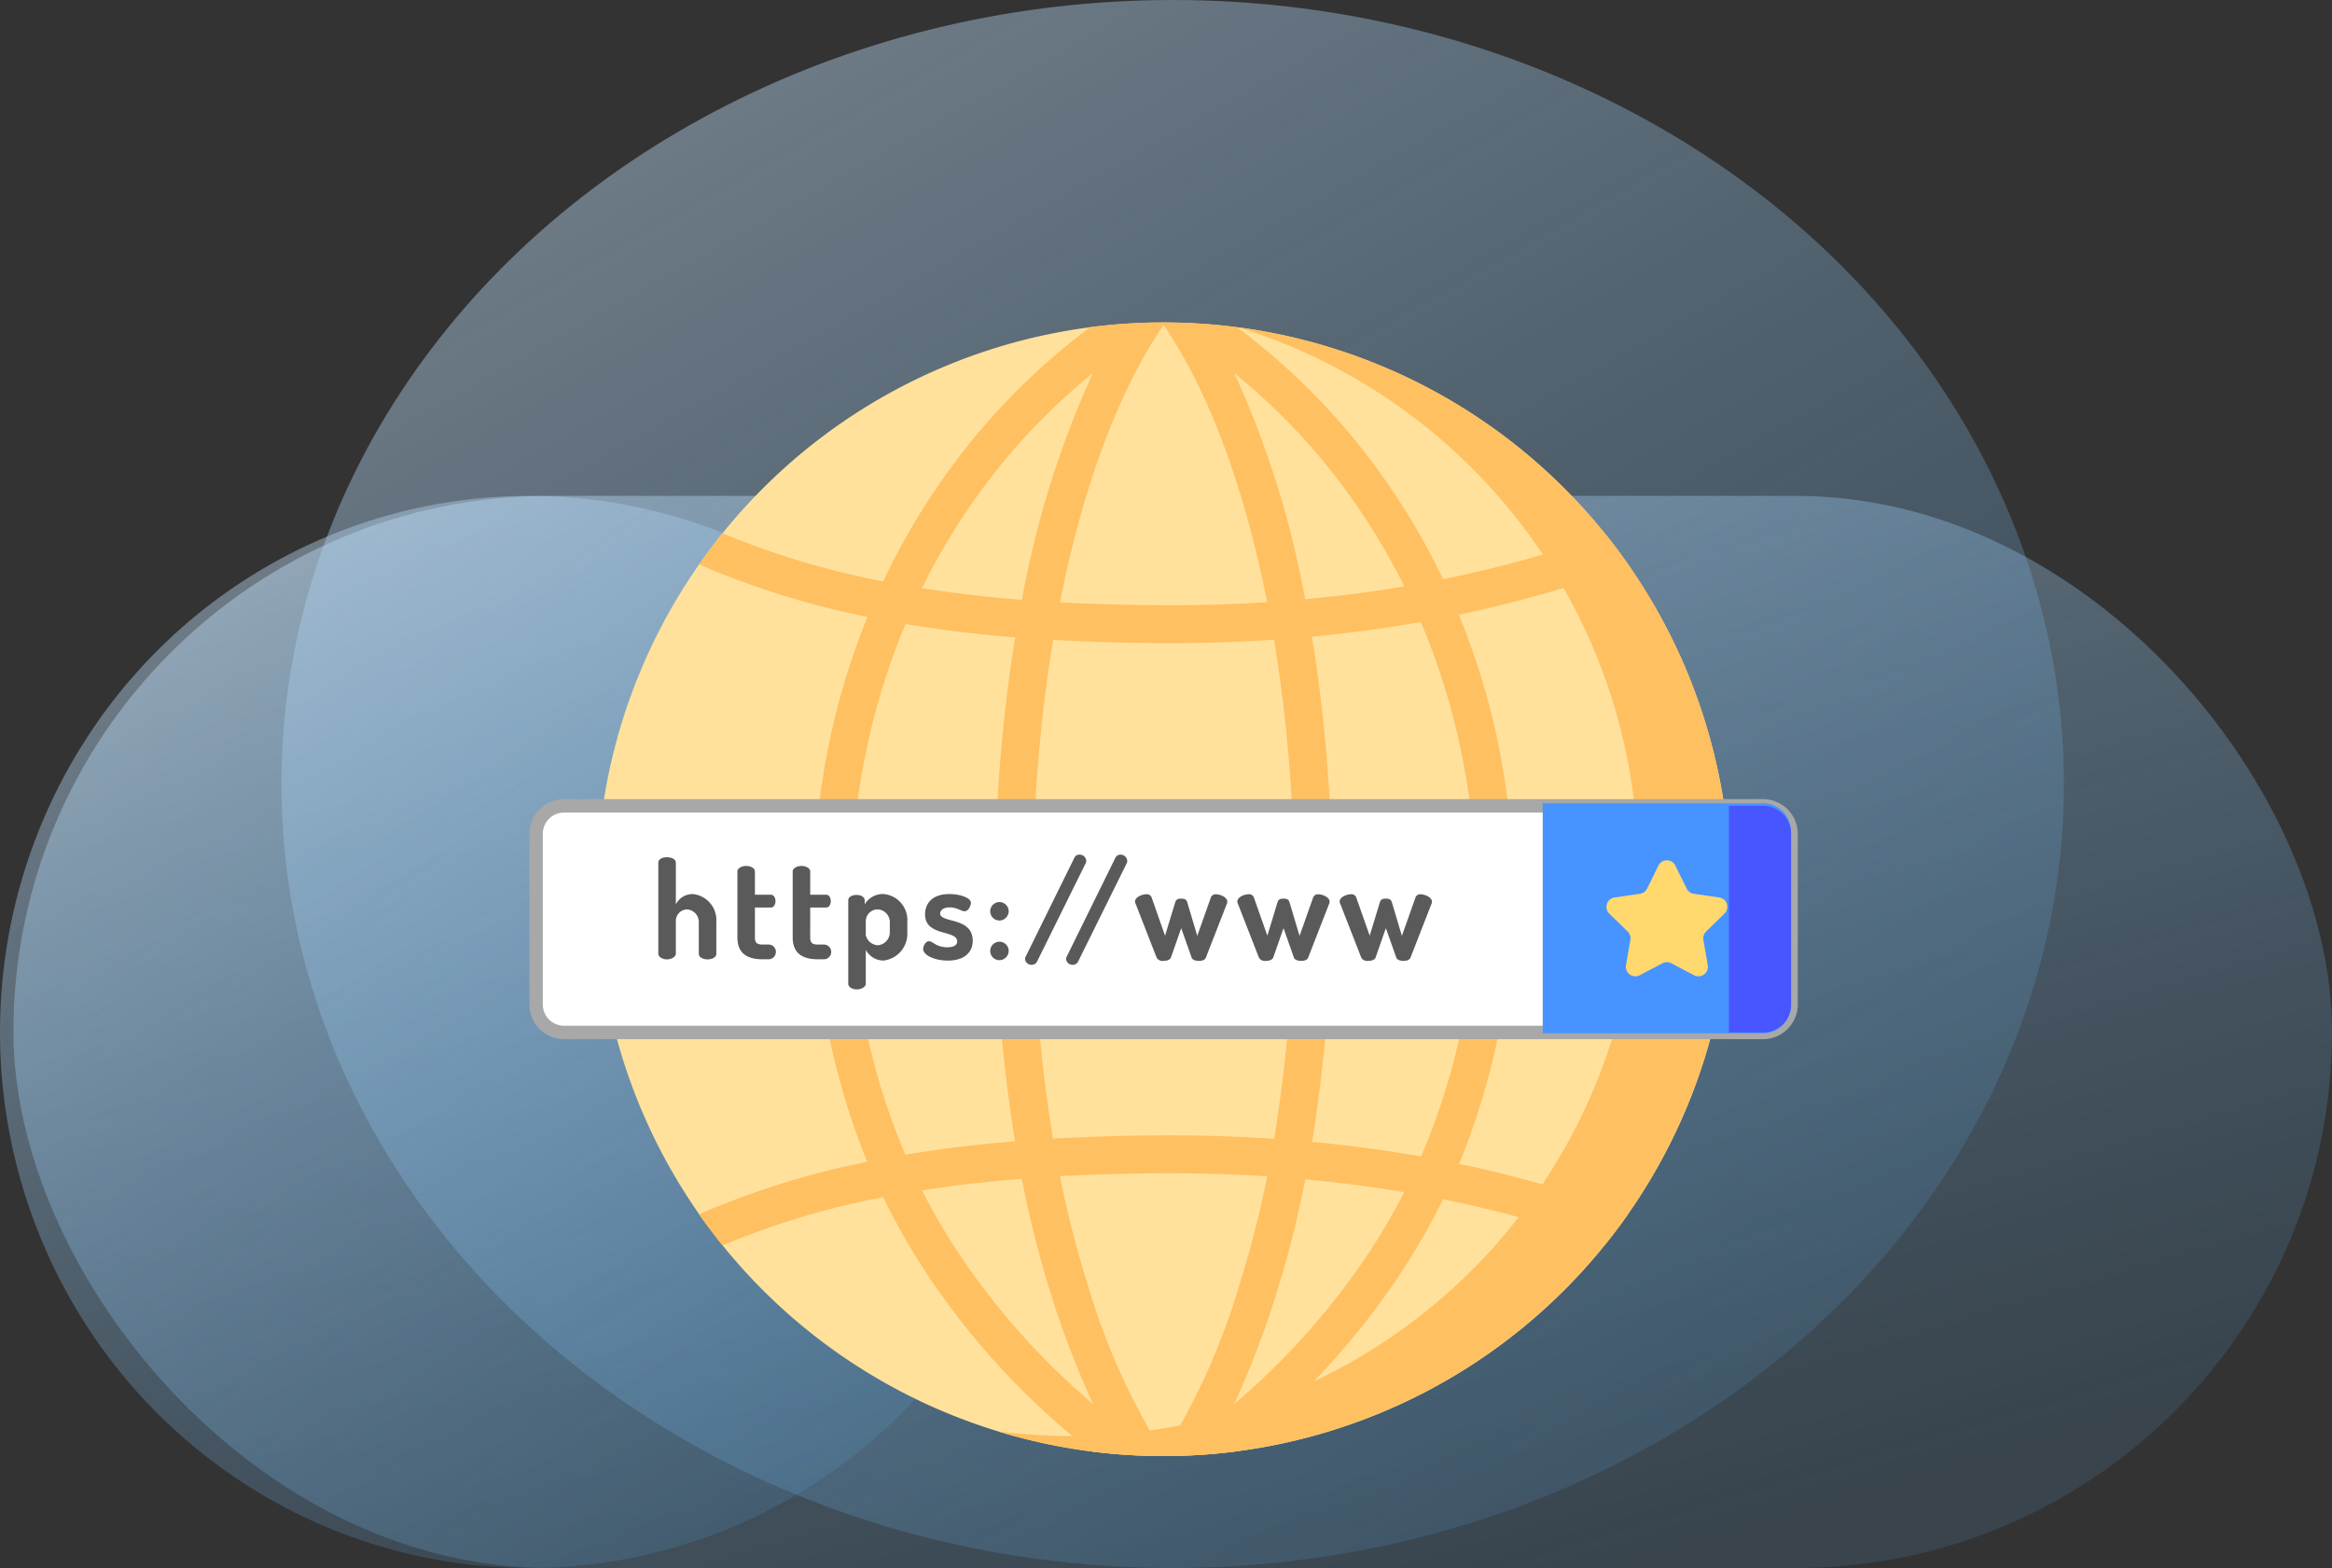 <svg xmlns="http://www.w3.org/2000/svg" xmlns:xlink="http://www.w3.org/1999/xlink" width="174" height="117" viewBox="0 0 174 117">
  <rect x="0" y="0" width="174" height="117" fill="#333333" stroke="none"/>
  <defs>
    <linearGradient id="linear-gradient" x1="0.245" y1="-0.197" x2="0.925" y2="0.847" gradientUnits="objectBoundingBox">
      <stop offset="0" stop-color="#cce0f2"/>
      <stop offset="1" stop-color="#5badec" stop-opacity="0.278"/>
    </linearGradient>
  </defs>
  <g id="website" transform="translate(-366 -689)">
    <g id="Group_1019" data-name="Group 1019" transform="translate(365.64 689)">
      <rect id="Rectangle_359" data-name="Rectangle 359" width="173" height="80" rx="40" transform="translate(1.36 37)" opacity="0.5" fill="url(#linear-gradient)"/>
      <ellipse id="Ellipse_313" data-name="Ellipse 313" cx="66.5" cy="58.5" rx="66.5" ry="58.5" transform="translate(21.36)" opacity="0.5" fill="url(#linear-gradient)"/>
      <ellipse id="Ellipse_314" data-name="Ellipse 314" cx="39.5" cy="40" rx="39.5" ry="40" transform="translate(0.36 37)" opacity="0.5" fill="url(#linear-gradient)"/>
    </g>
    <g id="_1197516" data-name="1197516" transform="translate(406.001 713.06)">
      <path id="Path_778" data-name="Path 778" d="M109.335,42.293A42.293,42.293,0,1,1,67.042,0a42.293,42.293,0,0,1,42.293,42.293Zm0,0" transform="translate(-20.223)" fill="#ffe19c"/>
      <path id="Path_779" data-name="Path 779" d="M242.764,43.9a42.325,42.325,0,0,1-54.721,40.437,42.752,42.752,0,0,0,5.544.36,42.3,42.3,0,0,0,12.429-82.73A42.3,42.3,0,0,1,242.764,43.9Zm0,0" transform="translate(-153.652 -1.61)" fill="#ffc061"/>
      <path id="Path_780" data-name="Path 780" d="M123.2,62.783a54.019,54.019,0,0,0-.019-40.977q2.82-.59,5.529-1.341a53.9,53.9,0,0,0,7.1-2.42q-.838-1.194-1.756-2.327a54.576,54.576,0,0,1-6.1,2.022q-2.906.806-5.95,1.418a51.644,51.644,0,0,0-4.14-7.14A49.634,49.634,0,0,0,106.616.35h0q-1.064-.138-2.142-.222Q102.9.006,101.292,0h-.269a.017.017,0,0,0-.01,0h0q-1.6,0-3.18.126Q96.75.213,95.687.35h0A49.661,49.661,0,0,0,84.439,12.019a51.522,51.522,0,0,0-4.213,7.3,60.652,60.652,0,0,1-11.981-3.591q-.917,1.132-1.752,2.325A62.191,62.191,0,0,0,79.059,21.97a54.018,54.018,0,0,0-.021,40.66,62.067,62.067,0,0,0-12.546,3.911q.835,1.194,1.752,2.325a60.6,60.6,0,0,1,11.986-3.6,49.353,49.353,0,0,0,4.611,7.667A55.6,55.6,0,0,0,95.793,84.25q1.021.128,2.057.209c1.041.079,2.1.122,3.157.124h.282c1.062,0,2.116-.045,3.157-.124q1.035-.083,2.057-.209a55.636,55.636,0,0,0,10.952-11.312A49.416,49.416,0,0,0,122,65.424q3.043.614,5.954,1.42a54.433,54.433,0,0,1,6.1,2.022q.919-1.132,1.756-2.328a54.107,54.107,0,0,0-7.1-2.42q-2.7-.75-5.511-1.335Zm.131-30.86a50.368,50.368,0,0,1-2.972,30.311q-3.964-.7-8.126-1.092a118.7,118.7,0,0,0,1.057-29.034c-.252-2.982-.612-5.879-1.073-8.664q4.159-.39,8.127-1.092a51.036,51.036,0,0,1,2.987,9.572Zm-22.18,52.466a50.775,50.775,0,0,1-5.7-12.716,76.372,76.372,0,0,1-2.035-7.97c2.259-.122,4.43-.181,6.472-.209q4.592-.062,8.994.223a76.741,76.741,0,0,1-2.033,7.956,50.775,50.775,0,0,1-5.7,12.716Zm-1.3-23.724c-2.188.031-4.521.094-6.954.234a115.7,115.7,0,0,1-1.065-28.552c.254-2.989.617-5.886,1.08-8.662,2.428.139,4.756.2,6.939.234q.863.012,1.717.011,3.981,0,7.821-.26c.464,2.78.828,5.682,1.083,8.677A115.67,115.67,0,0,1,109.4,60.915q-4.671-.317-9.552-.249Zm1.3-60.477c3.371,4.926,6.039,12.136,7.727,20.68q-4.394.285-8.989.222c-2.041-.029-4.209-.086-6.467-.209C95.108,12.33,97.779,5.116,101.151.188Zm14.384,13.439a48.906,48.906,0,0,1,3.579,6.065q-3.615.611-7.4.954A71.564,71.564,0,0,0,106.435,3.79a46.929,46.929,0,0,1,9.1,9.837Zm-28.769,0a46.93,46.93,0,0,1,9.1-9.837,71.615,71.615,0,0,0-5.287,16.9c-2.425-.189-4.928-.464-7.459-.865a49.019,49.019,0,0,1,3.646-6.2Zm-7.794,18.3A50.951,50.951,0,0,1,81.9,22.5c2.778.468,5.522.783,8.178,1-.457,2.77-.814,5.652-1.065,8.617A118.72,118.72,0,0,0,90.063,61.1c-2.655.215-5.4.53-8.179,1a50.372,50.372,0,0,1-2.912-30.17Zm8.151,39.341a46.778,46.778,0,0,1-3.992-6.507c2.525-.4,5.02-.677,7.44-.866a79.561,79.561,0,0,0,2.184,8.636A69.283,69.283,0,0,0,95.887,80.7a53.854,53.854,0,0,1-8.764-9.435Zm28.056,0a53.857,53.857,0,0,1-8.764,9.439,69.336,69.336,0,0,0,3.133-8.176,79.8,79.8,0,0,0,2.176-8.59q3.774.345,7.38.952a46.63,46.63,0,0,1-3.925,6.372Zm0,0" transform="translate(-54.332)" fill="#ffc061"/>
      <path id="Path_781" data-name="Path 781" d="M91.549,214.131H2.089A2.089,2.089,0,0,1,0,212.042V199.311a2.089,2.089,0,0,1,2.089-2.088h89.46a2.089,2.089,0,0,1,2.089,2.088v12.731a2.089,2.089,0,0,1-2.089,2.089Zm0,0" transform="translate(0 -161.154)" fill="#fff" stroke="#a8a8a8" stroke-width="1"/>
      <g id="Group_1009" data-name="Group 1009" transform="translate(9.119 39.71)">
        <path id="Path_782" data-name="Path 782" d="M51.167,225.387c0,.2-.3.415-.659.415-.385,0-.649-.213-.649-.415v-6.8c0-.244.264-.406.649-.406.354,0,.659.162.659.406V221.7a1.391,1.391,0,0,1,1.277-.77,1.948,1.948,0,0,1,1.743,2.057v2.4c0,.274-.334.416-.659.416-.3,0-.649-.142-.649-.416v-2.4a.937.937,0,0,0-.882-.912.862.862,0,0,0-.831.912Zm0,0" transform="translate(-49.859 -217.988)" fill="#5a5a5a"/>
        <path id="Path_783" data-name="Path 783" d="M83.425,227.1c0,.4.142.537.568.537h.4a.552.552,0,1,1,0,1.1h-.4c-1.217,0-1.875-.5-1.875-1.642v-4.916c0-.243.345-.406.649-.406.334,0,.659.163.659.406v1.743h1.2c.213,0,.334.244.334.477s-.121.476-.334.476h-1.2Zm0,0" transform="translate(-76.218 -220.93)" fill="#5a5a5a"/>
        <path id="Path_784" data-name="Path 784" d="M105.983,227.1c0,.4.141.537.568.537h.4a.552.552,0,1,1,0,1.1h-.4c-1.217,0-1.875-.5-1.875-1.642v-4.916c0-.243.344-.406.649-.406.334,0,.659.163.659.406v1.743h1.2c.213,0,.334.244.334.477s-.121.476-.334.476h-1.2Zm0,0" transform="translate(-94.65 -220.93)" fill="#5a5a5a"/>
        <path id="Path_785" data-name="Path 785" d="M128.571,233.666v.3a1.593,1.593,0,0,1,1.368-.77,1.947,1.947,0,0,1,1.814,2.057v.831a2.013,2.013,0,0,1-1.773,2.078,1.507,1.507,0,0,1-1.328-.8V239.9c0,.213-.3.415-.669.415s-.639-.2-.639-.415v-6.234c0-.243.274-.4.618-.4s.609.162.609.406Zm1.875,1.591a.951.951,0,0,0-.922-.912.887.887,0,0,0-.872.912v1.014a.986.986,0,0,0,.892.75.967.967,0,0,0,.9-.933Zm0,0" transform="translate(-113.173 -230.26)" fill="#5a5a5a"/>
        <path id="Path_786" data-name="Path 786" d="M160.427,236.736c0-.892-2.4-.334-2.4-2.027,0-.719.456-1.51,1.814-1.51.821,0,1.612.284,1.612.659,0,.183-.172.629-.477.629-.243,0-.557-.294-1.114-.294-.507,0-.709.253-.709.456,0,.74,2.433.233,2.433,2.037,0,.9-.669,1.48-1.865,1.48-1.034,0-1.835-.426-1.835-.872,0-.213.183-.578.436-.578.294,0,.517.457,1.369.457C160.285,237.172,160.427,236.939,160.427,236.736Zm0,0" transform="translate(-138.127 -230.26)" fill="#5a5a5a"/>
        <path id="Path_787" data-name="Path 787" d="M186.685,237.158a.7.7,0,0,1-.679.689.689.689,0,1,1,.679-.689Zm0,2.96a.7.7,0,0,1-.679.689.689.689,0,1,1,.679-.689Zm0,0" transform="translate(-160.543 -232.932)" fill="#5a5a5a"/>
        <path id="Path_788" data-name="Path 788" d="M204.068,217.585a.393.393,0,0,1-.041.182l-3.638,7.359a.44.44,0,0,1-.4.223.472.472,0,0,1-.486-.446.345.345,0,0,1,.05-.173l3.639-7.388a.394.394,0,0,1,.364-.213.492.492,0,0,1,.512.456Zm0,0" transform="translate(-172.139 -217.129)" fill="#5a5a5a"/>
        <path id="Path_789" data-name="Path 789" d="M220.807,217.585a.4.4,0,0,1-.04.182l-3.639,7.359a.439.439,0,0,1-.4.223.473.473,0,0,1-.487-.446.339.339,0,0,1,.051-.173l3.638-7.388a.4.4,0,0,1,.365-.213.492.492,0,0,1,.507.456Zm0,0" transform="translate(-185.816 -217.129)" fill="#5a5a5a"/>
        <path id="Path_790" data-name="Path 790" d="M249.629,238c-.071.172-.294.233-.517.233-.254,0-.477-.081-.537-.233l-.781-2.21-.77,2.2c-.061.162-.3.243-.557.243a.508.508,0,0,1-.507-.243l-1.56-4a.412.412,0,0,1-.051-.192c0-.314.507-.537.852-.537a.372.372,0,0,1,.375.213l1.013,2.878.76-2.5c.071-.234.244-.264.446-.264s.375.03.447.264l.75,2.513,1.023-2.888a.377.377,0,0,1,.376-.213c.324,0,.841.223.841.547a.375.375,0,0,1-.04.182Zm0,0" transform="translate(-208.779 -230.305)" fill="#5a5a5a"/>
        <path id="Path_791" data-name="Path 791" d="M291.363,238c-.071.172-.294.233-.517.233-.254,0-.476-.081-.537-.233l-.78-2.21-.771,2.2c-.061.162-.3.243-.557.243a.507.507,0,0,1-.507-.243l-1.561-4a.412.412,0,0,1-.051-.192c0-.314.507-.537.851-.537a.37.37,0,0,1,.375.213l1.014,2.878.76-2.5c.071-.234.244-.264.446-.264s.375.03.446.264l.751,2.513,1.024-2.888a.375.375,0,0,1,.374-.213c.324,0,.842.223.842.547a.367.367,0,0,1-.041.182Zm0,0" transform="translate(-242.88 -230.305)" fill="#5a5a5a"/>
        <path id="Path_792" data-name="Path 792" d="M333.1,238c-.071.172-.294.233-.516.233-.254,0-.477-.081-.537-.233l-.781-2.21-.77,2.2c-.061.162-.3.243-.558.243a.507.507,0,0,1-.507-.243l-1.561-4a.412.412,0,0,1-.051-.192c0-.314.507-.537.852-.537a.371.371,0,0,1,.375.213l1.014,2.878.76-2.5c.071-.234.243-.264.446-.264s.375.03.446.264l.75,2.513,1.024-2.888a.376.376,0,0,1,.375-.213c.324,0,.842.223.842.547a.375.375,0,0,1-.041.182Zm0,0" transform="translate(-276.981 -230.305)" fill="#5a5a5a"/>
      </g>
      <path id="Path_793" data-name="Path 793" d="M427.124,213.35H410.683V196.187h16.441a2.089,2.089,0,0,1,2.089,2.089v12.985A2.089,2.089,0,0,1,427.124,213.35Zm0,0" transform="translate(-335.575 -160.308)" fill="#4793ff"/>
      <path id="Path_794" data-name="Path 794" d="M441.8,219.838l.847,1.715a.71.71,0,0,0,.533.387l1.894.275a.708.708,0,0,1,.392,1.207l-1.37,1.336a.706.706,0,0,0-.2.627l.323,1.885a.708.708,0,0,1-1.027.747l-1.694-.891a.711.711,0,0,0-.659,0l-1.694.891a.708.708,0,0,1-1.027-.747l.324-1.885a.708.708,0,0,0-.2-.627l-1.37-1.336a.708.708,0,0,1,.392-1.207l1.893-.275a.708.708,0,0,0,.533-.387l.847-1.715a.708.708,0,0,1,1.27,0Zm0,0" transform="translate(-356.797 -179.31)" fill="#ffd86e"/>
      <path id="Path_795" data-name="Path 795" d="M489.193,214.131h-2.548V197.223h2.548a2.089,2.089,0,0,1,2.089,2.088v12.731a2.089,2.089,0,0,1-2.089,2.089Zm0,0" transform="translate(-397.643 -161.154)" fill="#4756ff"/>
    </g>
  </g>
</svg>
